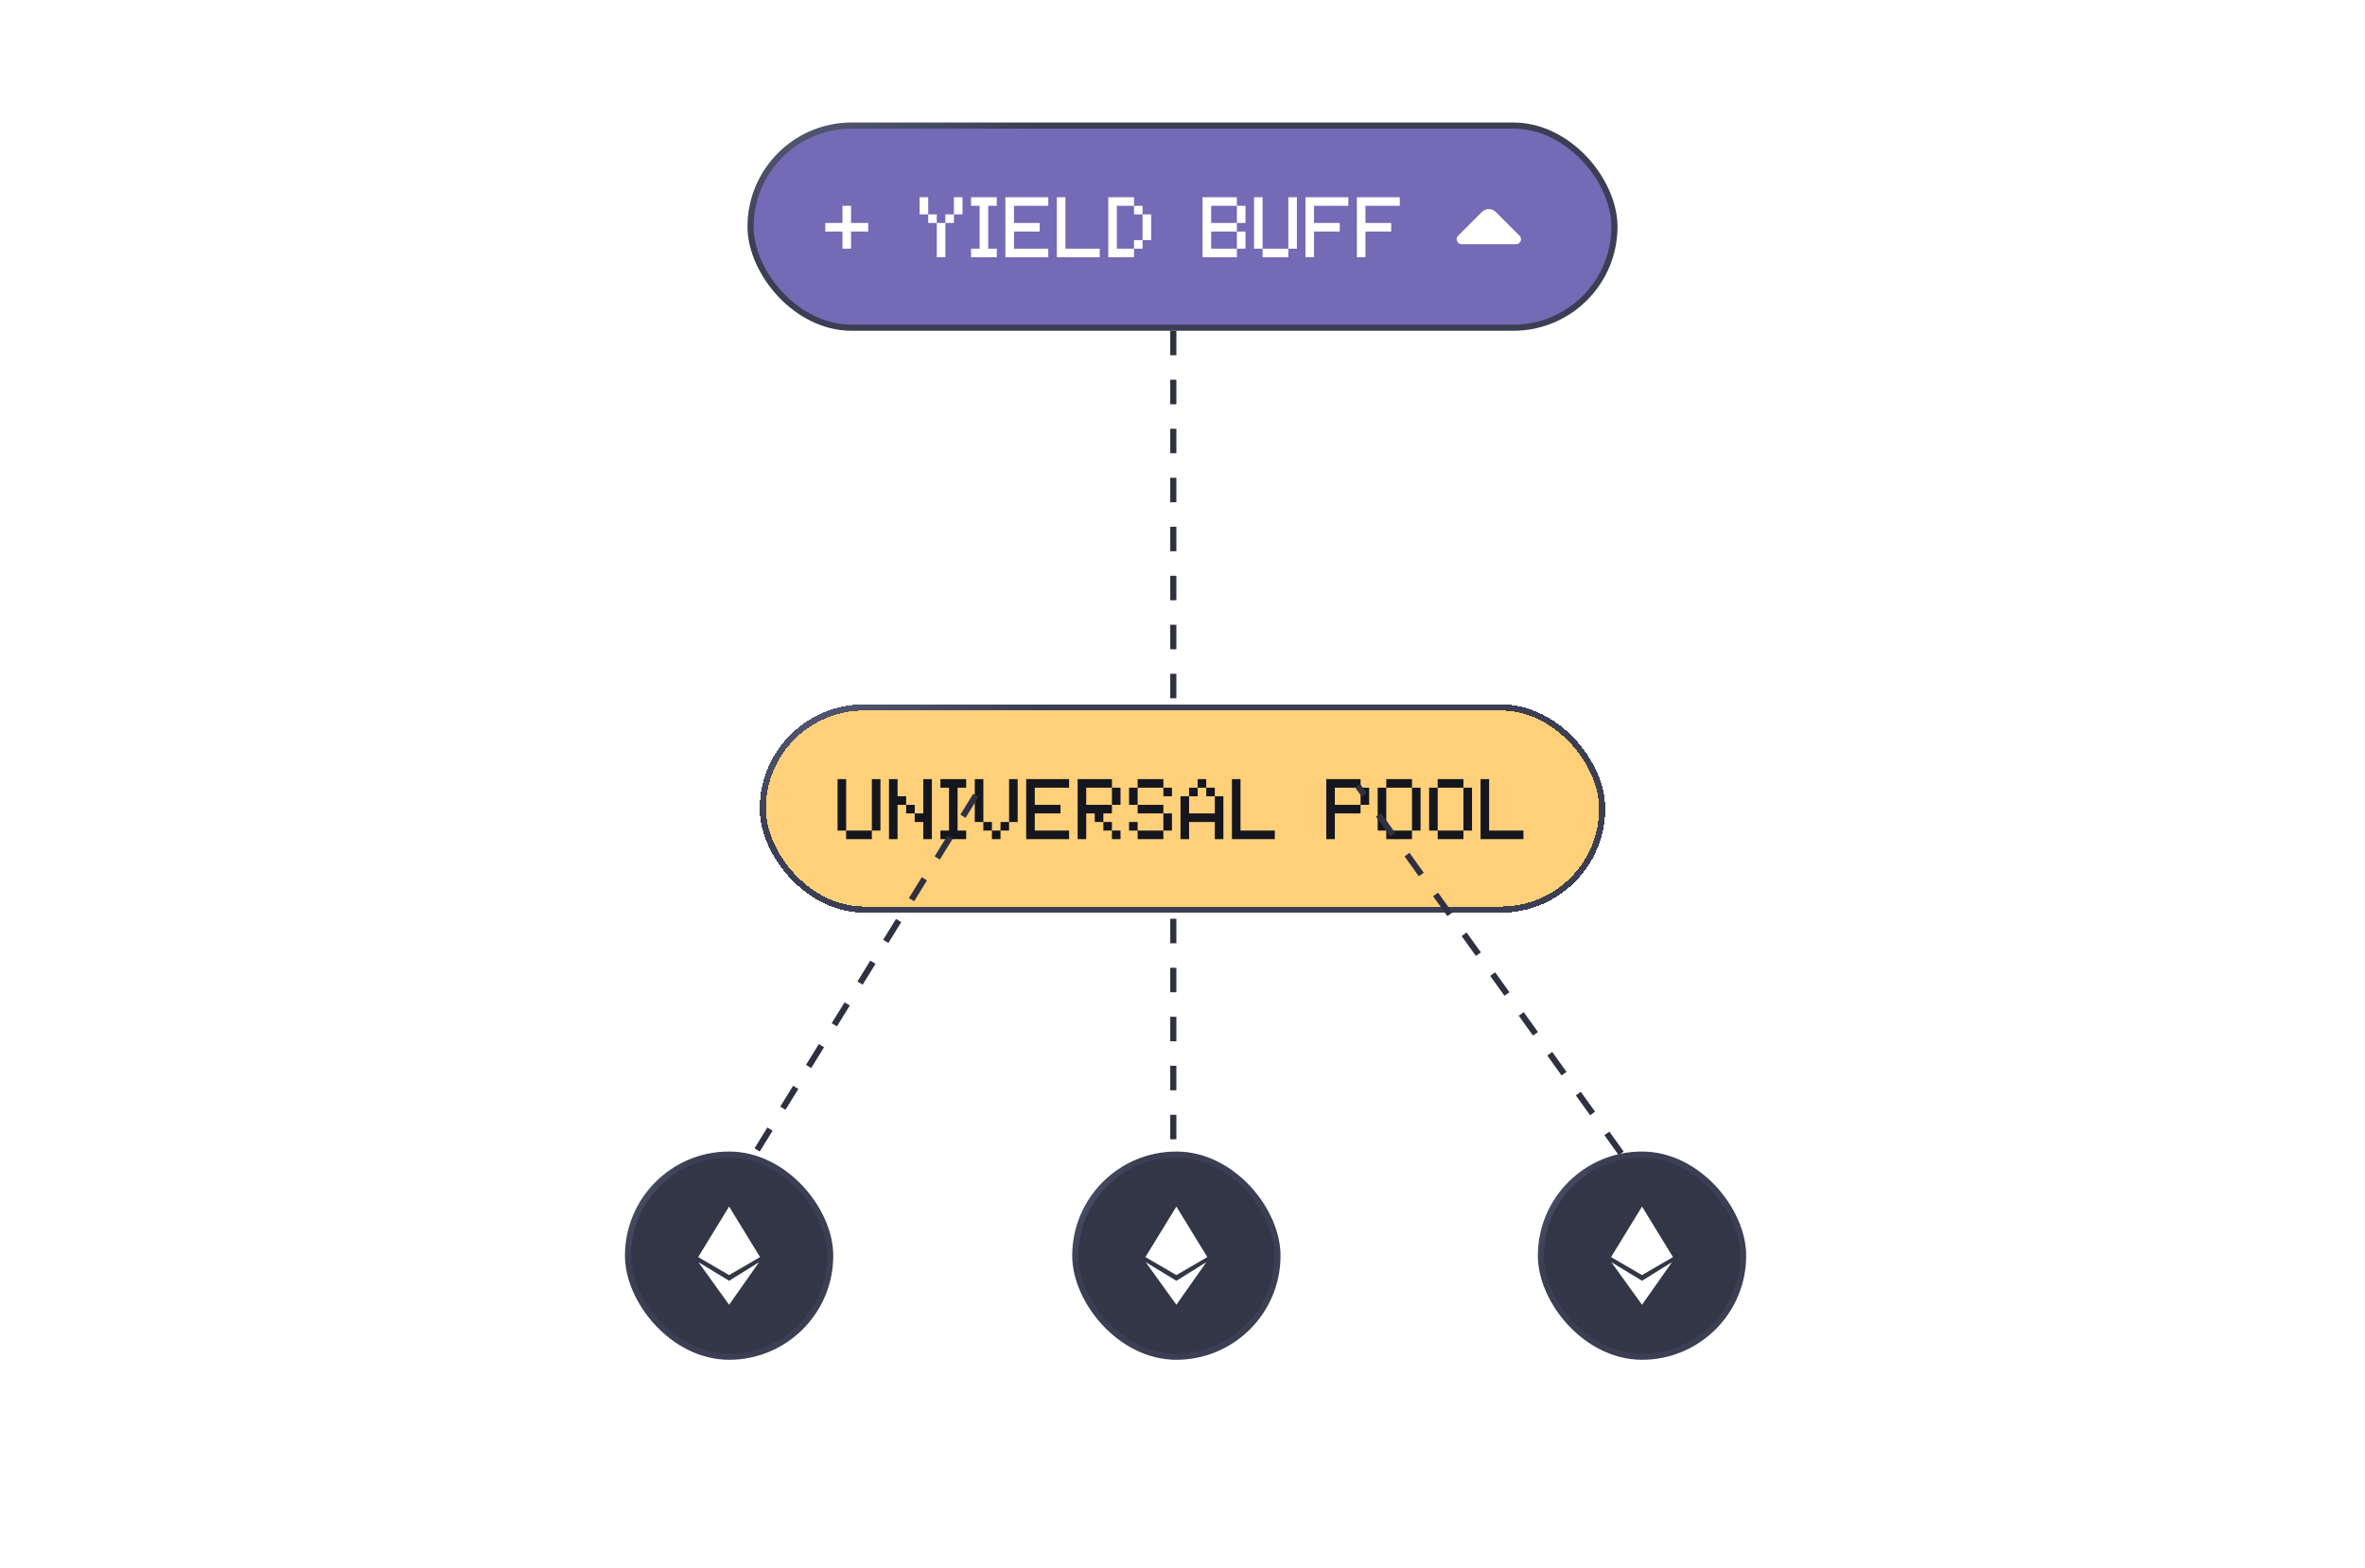 <svg width="386" height="256" viewBox="0 0 386 256" fill="none" xmlns="http://www.w3.org/2000/svg">
<line x1="191.5" y1="54" x2="191.5" y2="186" stroke="#2F3141" stroke-dasharray="4 4"/>
<g filter="url(#filter0_d_1988_29007)">
<rect x="124" y="94" width="138" height="34" rx="17" fill="#FFD07A" shape-rendering="crispEdges"/>
<rect x="124.5" y="94.5" width="137" height="33" rx="16.5" stroke="url(#paint0_linear_1988_29007)" shape-rendering="crispEdges"/>
<path d="M142.3 116H138.1V114.6H136.7V106.2H138.1V114.6H142.3V106.2H143.7V114.6H142.3V116ZM150.695 116V113.2H149.295V111.8H147.895V110.4H146.495V116H145.095V106.2H146.495V109H147.895V110.4H149.295V111.8H150.695V106.2H152.095V116H150.695ZM153.489 116V114.6H154.889V107.6H153.489V106.2H157.689V107.6H156.289V114.6H157.689V116H153.489ZM163.295 114.6V116H161.895V114.6H160.495V113.2H159.095V106.2H160.495V113.2H161.895V114.6H163.295V113.2H164.695V106.2H166.095V113.2H164.695V114.6H163.295ZM174.489 116H167.489V106.2H174.489V107.6H168.889V110.4H173.089V111.8H168.889V114.6H174.489V116ZM181.484 114.6H180.084V113.2H178.684V111.8H177.284V116H175.884V106.2H181.484V107.6H182.884V110.4H181.484V111.8H180.084V113.2H181.484V114.6H182.884V116H181.484V114.6ZM177.284 110.4H181.484V107.6H177.284V110.4ZM184.278 114.6V113.2H185.678V114.6H189.878V111.8H185.678V110.4H184.278V107.6H185.678V106.2H189.878V107.6H191.278V109H189.878V107.6H185.678V110.4H189.878V111.8H191.278V114.6H189.878V116H185.678V114.6H184.278ZM198.273 116V113.2H194.073V116H192.673V109H194.073V107.6H195.473V106.2H196.873V107.6H198.273V109H199.673V116H198.273ZM194.073 111.8H198.273V109H196.873V107.6H195.473V109H194.073V111.8ZM208.067 116H201.067V106.2H202.467V114.6H208.067V116ZM216.462 116V106.2H222.062V107.6H223.462V110.4H222.062V111.8H217.862V116H216.462ZM217.862 110.4H222.062V107.6H217.862V110.4ZM230.456 116H226.256V114.6H224.856V107.6H226.256V106.2H230.456V107.6H231.856V114.6H230.456V116ZM226.256 114.6H230.456V107.6H226.256V114.6ZM238.851 116H234.651V114.6H233.251V107.6H234.651V106.2H238.851V107.6H240.251V114.6H238.851V116ZM234.651 114.6H238.851V107.6H234.651V114.6ZM248.645 116H241.645V106.2H243.045V114.6H248.645V116Z" fill="#15161E"/>
</g>
<line x1="264.594" y1="188.291" x2="221.594" y2="128.291" stroke="#2F3141" stroke-dasharray="4 4"/>
<line x1="123.574" y1="187.738" x2="160.574" y2="127.738" stroke="#2F3141" stroke-dasharray="4 4"/>
<rect x="175.5" y="188.5" width="33" height="33" rx="16.5" fill="#333647"/>
<rect x="175.5" y="188.5" width="33" height="33" rx="16.5" stroke="url(#paint1_linear_1988_29007)"/>
<path d="M186.95 205.232L192 196.984L197.05 205.232L192 208.174L186.95 205.232Z" fill="white"/>
<path d="M192 209.101L196.888 206.066L192 213.016L186.997 206.066L192 209.101Z" fill="white"/>
<rect x="102.5" y="188.5" width="33" height="33" rx="16.5" fill="#333647"/>
<rect x="102.5" y="188.5" width="33" height="33" rx="16.5" stroke="url(#paint2_linear_1988_29007)"/>
<path d="M113.95 205.232L119 196.984L124.05 205.232L119 208.174L113.95 205.232Z" fill="white"/>
<path d="M119 209.101L123.888 206.066L119 213.016L113.997 206.066L119 209.101Z" fill="white"/>
<rect x="251.5" y="188.5" width="33" height="33" rx="16.5" fill="#333647"/>
<rect x="251.5" y="188.5" width="33" height="33" rx="16.5" stroke="url(#paint3_linear_1988_29007)"/>
<path d="M262.95 205.232L268 196.984L273.05 205.232L268 208.174L262.95 205.232Z" fill="white"/>
<path d="M268 209.101L272.888 206.066L268 213.016L262.997 206.066L268 209.101Z" fill="white"/>
<rect x="122.5" y="20.5" width="141" height="33" rx="16.5" fill="#756AB6"/>
<rect x="122.5" y="20.5" width="141" height="33" rx="16.5" stroke="url(#paint4_linear_1988_29007)"/>
<path d="M134.7 37.8V36.4H137.5V33.6H138.9V36.4H141.7V37.8H138.9V40.6H137.5V37.8H134.7ZM152.895 42V36.4H151.495V35H150.095V32.2H151.495V35H152.895V36.4H154.295V35H155.695V32.2H157.095V35H155.695V36.4H154.295V42H152.895ZM158.489 42V40.6H159.889V33.6H158.489V32.2H162.689V33.6H161.289V40.6H162.689V42H158.489ZM171.095 42H164.095V32.2H171.095V33.6H165.495V36.4H169.695V37.8H165.495V40.6H171.095V42ZM179.489 42H172.489V32.2H173.889V40.6H179.489V42ZM185.084 42H180.884V32.2H185.084V33.6H186.484V35H187.884V39.2H186.484V40.6H185.084V42ZM182.284 40.6H185.084V39.2H186.484V35H185.084V33.6H182.284V40.6ZM201.878 42H196.278V32.2H201.878V33.6H203.278V36.4H201.878V37.8H203.278V40.6H201.878V42ZM197.678 40.6H201.878V37.8H197.678V40.6ZM197.678 36.4H201.878V33.6H197.678V36.4ZM210.273 42H206.073V40.6H204.673V32.2H206.073V40.6H210.273V32.2H211.673V40.6H210.273V42ZM213.067 42V32.2H220.067V33.6H214.467V36.4H218.667V37.8H214.467V42H213.067ZM221.462 42V32.2H228.462V33.6H222.862V36.4H227.062V37.8H222.862V42H221.462Z" fill="white"/>
<g clip-path="url(#clip0_1988_29007)">
<path d="M248.01 38.485L245.603 36.078L244.133 34.6C243.51 33.977 242.498 33.977 241.875 34.6L237.99 38.485C237.48 38.995 237.848 39.865 238.56 39.865H242.768H247.44C248.16 39.865 248.52 38.995 248.01 38.485Z" fill="white"/>
</g>
<defs>
<filter id="filter0_d_1988_29007" x="92" y="83" width="202" height="98" filterUnits="userSpaceOnUse" color-interpolation-filters="sRGB">
<feFlood flood-opacity="0" result="BackgroundImageFix"/>
<feColorMatrix in="SourceAlpha" type="matrix" values="0 0 0 0 0 0 0 0 0 0 0 0 0 0 0 0 0 0 127 0" result="hardAlpha"/>
<feOffset dy="21"/>
<feGaussianBlur stdDeviation="16"/>
<feComposite in2="hardAlpha" operator="out"/>
<feColorMatrix type="matrix" values="0 0 0 0 0 0 0 0 0 0 0 0 0 0 0 0 0 0 0.16 0"/>
<feBlend mode="normal" in2="BackgroundImageFix" result="effect1_dropShadow_1988_29007"/>
<feBlend mode="normal" in="SourceGraphic" in2="effect1_dropShadow_1988_29007" result="shape"/>
</filter>
<linearGradient id="paint0_linear_1988_29007" x1="262" y1="128" x2="228.339" y2="49.8" gradientUnits="userSpaceOnUse">
<stop offset="0.79" stop-color="#3C3F53"/>
<stop offset="0.986" stop-color="#555A77"/>
</linearGradient>
<linearGradient id="paint1_linear_1988_29007" x1="209" y1="222" x2="169.039" y2="199.127" gradientUnits="userSpaceOnUse">
<stop offset="0.79" stop-color="#3C3F53"/>
<stop offset="0.986" stop-color="#555A77"/>
</linearGradient>
<linearGradient id="paint2_linear_1988_29007" x1="136" y1="222" x2="96.039" y2="199.127" gradientUnits="userSpaceOnUse">
<stop offset="0.79" stop-color="#3C3F53"/>
<stop offset="0.986" stop-color="#555A77"/>
</linearGradient>
<linearGradient id="paint3_linear_1988_29007" x1="285" y1="222" x2="245.039" y2="199.127" gradientUnits="userSpaceOnUse">
<stop offset="0.79" stop-color="#3C3F53"/>
<stop offset="0.986" stop-color="#555A77"/>
</linearGradient>
<linearGradient id="paint4_linear_1988_29007" x1="264" y1="54" x2="231.001" y2="-24.885" gradientUnits="userSpaceOnUse">
<stop offset="0.79" stop-color="#3C3F53"/>
<stop offset="0.986" stop-color="#555A77"/>
</linearGradient>
<clipPath id="clip0_1988_29007">
<rect width="18" height="18" fill="white" transform="translate(234 28)"/>
</clipPath>
</defs>
</svg>
